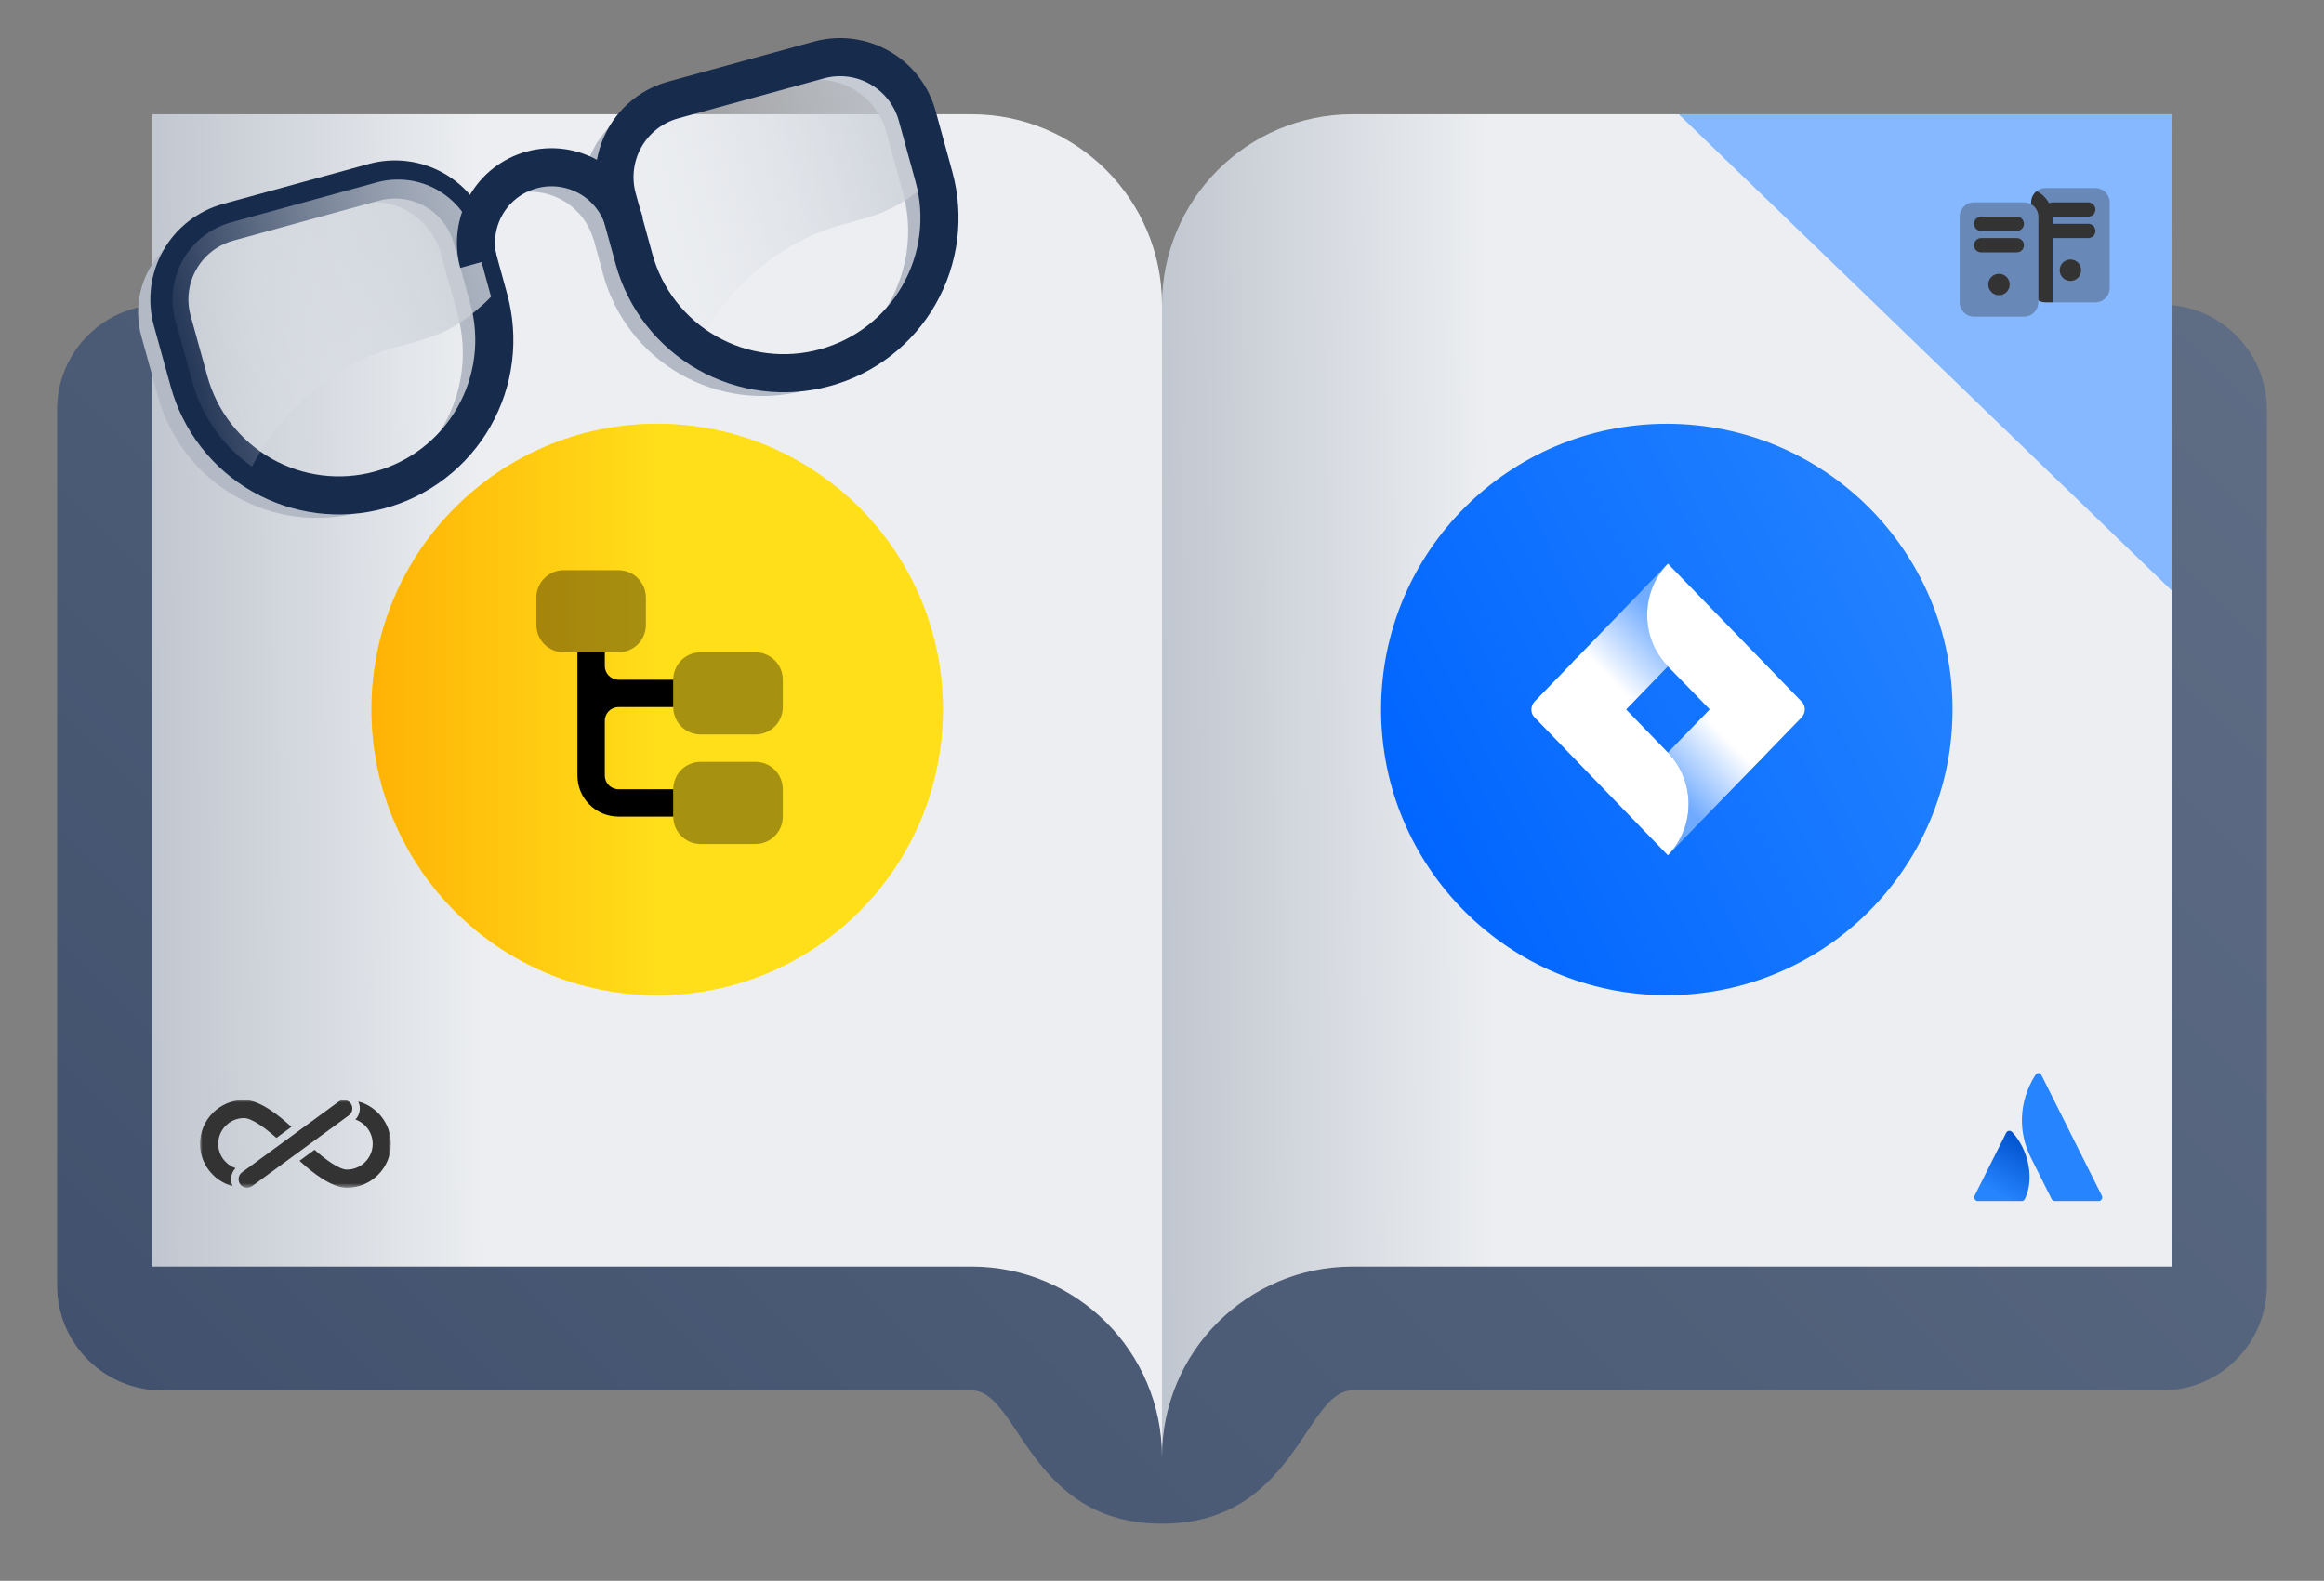 <svg width="488" height="332" viewBox="0 0 488 332" fill="none" xmlns="http://www.w3.org/2000/svg">
<rect x="0" y="0" width="488" height="332" fill="#808080" stroke="none"/>
<path d="M34 64C21.85 64 12 73.85 12 86V270C12 282.15 21.85 292 34 292C34 292 194 292 204 292C214 292.002 216 319.996 244.004 319.996C272 319.996 274 292 284 292C294 292 454 292 454 292C466.15 292 476 282.15 476 270V86C476 73.85 466.15 64 454 64H34Z" fill="url(#paint0_linear_175_6003)"/>
<path d="M284 24C261.909 24 244 41.909 244 64V306C244 283.909 261.909 266 284 266H456V24H284Z" fill="url(#paint1_linear_175_6003)"/>
<path d="M446 222H410V258H446V222Z" fill="white" fill-opacity="0.01"/>
<path d="M422.553 237.795C422.148 237.348 421.539 237.389 421.255 237.916L414.639 251.107C414.396 251.634 414.761 252.243 415.329 252.243H424.502C424.786 252.243 425.07 252.081 425.191 251.797C427.221 247.698 426.003 241.488 422.553 237.795Z" fill="url(#paint2_linear_175_6003)"/>
<path d="M427.383 225.781C423.69 231.626 423.933 238.079 426.368 242.949C428.804 247.819 430.67 251.513 430.792 251.797C430.914 252.081 431.198 252.243 431.482 252.243H440.655C441.223 252.243 441.629 251.635 441.344 251.107C441.344 251.107 429.006 226.431 428.682 225.822C428.438 225.254 427.748 225.213 427.383 225.781Z" fill="#2684FF"/>
<path d="M204 24C226.091 24 244 41.909 244 64V306C244 283.909 226.091 266 204 266H32V24H204Z" fill="url(#paint3_linear_175_6003)"/>
<mask id="mask0_175_6003" style="mask-type:luminance" maskUnits="userSpaceOnUse" x="42" y="231" width="41" height="19">
<path d="M82.086 231H42V249.452H82.086V231Z" fill="white"/>
</mask>
<g mask="url(#mask0_175_6003)">
<path d="M45.821 240.226C45.821 237.243 48.248 234.82 51.241 234.82C52.818 234.82 55.623 236.822 58.038 238.979L61.187 236.672C58.616 234.271 54.512 231 51.241 231C46.143 231 42 235.142 42 240.226C42 244.49 44.916 248.077 48.864 249.13C48.242 247.866 48.481 246.342 49.453 245.327C47.342 244.584 45.821 242.582 45.821 240.226Z" fill="#333333"/>
<path d="M75.216 231.322C75.838 232.586 75.599 234.11 74.627 235.125C76.738 235.862 78.259 237.87 78.259 240.226C78.259 243.209 75.827 245.632 72.845 245.632C71.267 245.632 68.463 243.63 66.047 241.473L62.898 243.78C65.47 246.181 69.574 249.452 72.845 249.452C77.937 249.452 82.086 245.316 82.086 240.226C82.08 235.962 79.159 232.369 75.216 231.322Z" fill="#333333"/>
<path d="M73.64 231.737C73.051 230.939 71.929 230.761 71.124 231.349L50.826 246.197C50.026 246.785 49.865 247.899 50.437 248.709C51.004 249.502 52.092 249.696 52.953 249.097L73.251 234.249C74.056 233.661 74.228 232.541 73.64 231.737Z" fill="#333333"/>
</g>
<path d="M197.999 149C197.999 115.863 171.136 89 137.999 89C104.862 89 78 115.863 78 149C78 182.137 104.862 209 137.999 209C171.136 209 197.999 182.137 197.999 149Z" fill="url(#paint4_linear_175_6003)"/>
<path d="M197.999 149C197.999 115.863 171.136 89 137.999 89C104.862 89 78 115.863 78 149C78 182.137 104.862 209 137.999 209C171.136 209 197.999 182.137 197.999 149Z" fill="url(#paint5_linear_175_6003)"/>
<g style="mix-blend-mode:multiply">
<path d="M75.127 105.622C66.797 107.884 57.91 106.753 50.412 102.476C42.915 98.199 37.418 91.124 35.127 82.802L31.587 70.002C30.422 65.711 31.006 61.133 33.21 57.272C35.414 53.411 39.059 50.581 43.347 49.402L73.867 41.022C75.996 40.436 78.219 40.276 80.409 40.55C82.6 40.824 84.716 41.527 86.634 42.62C88.553 43.712 90.238 45.172 91.592 46.915C92.946 48.659 93.944 50.653 94.527 52.782L98.027 65.522C99.161 69.659 99.468 73.978 98.93 78.234C98.392 82.489 97.021 86.597 94.894 90.321C92.766 94.046 89.926 97.315 86.534 99.94C83.142 102.565 79.266 104.496 75.127 105.622Z" stroke="#B3BAC5" stroke-width="4" stroke-miterlimit="10"/>
<path d="M168.686 80.002C164.55 81.135 160.23 81.442 155.975 80.905C151.719 80.367 147.611 78.996 143.887 76.868C140.162 74.741 136.893 71.901 134.268 68.509C131.643 65.117 129.712 61.241 128.586 57.102L125.126 44.382C123.942 40.088 124.511 35.499 126.709 31.625C128.907 27.751 132.553 24.908 136.846 23.722L167.346 15.342C169.474 14.756 171.696 14.594 173.885 14.867C176.075 15.14 178.19 15.842 180.108 16.932C182.027 18.022 183.712 19.48 185.067 21.221C186.422 22.963 187.421 24.954 188.006 27.082L191.506 39.822C192.654 43.958 192.973 48.281 192.446 52.541C191.92 56.801 190.557 60.916 188.437 64.649C186.317 68.382 183.481 71.659 180.092 74.294C176.703 76.928 172.827 78.868 168.686 80.002Z" stroke="#B3BAC5" stroke-width="4" stroke-miterlimit="10"/>
<path d="M95.926 58.002C94.914 53.98 95.517 49.721 97.606 46.139C99.696 42.556 103.106 39.935 107.105 38.836C111.105 37.737 115.375 38.249 119.002 40.262C122.628 42.274 125.322 45.627 126.506 49.602" stroke="#B3BAC5" stroke-width="4" stroke-miterlimit="10"/>
</g>
<path d="M79.766 102.882C75.631 104.016 71.313 104.324 67.058 103.788C62.804 103.251 58.697 101.881 54.972 99.756C51.248 97.631 47.979 94.792 45.353 91.403C42.726 88.013 40.794 84.139 39.666 80.002L36.166 67.342C35.581 65.213 35.42 62.99 35.694 60.799C35.969 58.608 36.672 56.493 37.764 54.574C38.856 52.656 40.316 50.971 42.06 49.617C43.803 48.262 45.797 47.265 47.926 46.682L78.446 38.302C80.573 37.712 82.794 37.547 84.984 37.816C87.174 38.084 89.289 38.782 91.21 39.868C93.13 40.955 94.818 42.409 96.176 44.148C97.534 45.886 98.537 47.876 99.126 50.002L102.626 62.742C103.767 66.879 104.08 71.2 103.548 75.457C103.016 79.715 101.649 83.826 99.525 87.555C97.402 91.284 94.563 94.557 91.173 97.187C87.782 99.817 83.906 101.752 79.766 102.882Z" stroke="#172B4D" stroke-width="8" stroke-miterlimit="10"/>
<path style="mix-blend-mode:multiply" d="M193.707 39.342C194.687 38.522 195.707 37.602 196.607 36.642L193.247 24.362C192.663 22.233 191.666 20.239 190.312 18.495C188.958 16.752 187.273 15.292 185.354 14.2C183.435 13.107 181.32 12.404 179.129 12.13C176.939 11.856 174.715 12.016 172.587 12.602L142.087 20.982C139.957 21.565 137.964 22.562 136.22 23.917C134.476 25.271 133.016 26.956 131.924 28.874C130.832 30.793 130.129 32.908 129.855 35.099C129.58 37.29 129.741 39.513 130.327 41.642L133.827 54.382C135.803 61.66 140.251 68.025 146.407 72.382C150.924 63.745 157.778 56.551 166.187 51.622C177.907 44.902 183.687 47.842 193.707 39.342Z" fill="url(#paint6_linear_175_6003)"/>
<path style="mix-blend-mode:multiply" d="M100.207 65.022C101.187 64.202 102.207 63.282 103.107 62.322L99.747 50.002C98.556 45.721 95.717 42.087 91.853 39.894C87.988 37.702 83.413 37.129 79.127 38.302L48.567 46.682C46.439 47.267 44.448 48.266 42.706 49.621C40.965 50.977 39.507 52.661 38.417 54.58C37.327 56.499 36.625 58.613 36.353 60.803C36.08 62.993 36.241 65.215 36.827 67.342L40.327 80.002C42.303 87.281 46.751 93.645 52.907 98.002C57.424 89.365 64.278 82.171 72.687 77.242C84.407 70.582 90.167 73.542 100.207 65.022Z" fill="url(#paint7_linear_175_6003)"/>
<path d="M173.287 77.202C169.151 78.346 164.831 78.663 160.573 78.135C156.314 77.607 152.202 76.244 148.472 74.124C144.741 72.005 141.466 69.17 138.832 65.782C136.199 62.394 134.26 58.52 133.127 54.382L129.627 41.642C129.042 39.511 128.883 37.285 129.16 35.092C129.436 32.899 130.143 30.782 131.239 28.863C132.335 26.944 133.799 25.26 135.548 23.907C137.296 22.555 139.293 21.561 141.427 20.982L171.947 12.602C174.075 12.016 176.299 11.856 178.489 12.13C180.68 12.404 182.795 13.107 184.714 14.2C186.633 15.292 188.318 16.752 189.672 18.495C191.026 20.239 192.023 22.233 192.606 24.362L196.106 37.102C197.242 41.233 197.552 45.548 197.02 49.799C196.487 54.05 195.122 58.155 193.003 61.879C190.884 65.603 188.052 68.873 184.669 71.502C181.286 74.131 177.418 76.068 173.287 77.202Z" stroke="#172B4D" stroke-width="8" stroke-miterlimit="10"/>
<path d="M100.507 55.202C99.956 53.191 99.805 51.092 100.065 49.023C100.325 46.955 100.99 44.957 102.021 43.146C104.105 39.487 107.557 36.806 111.617 35.692C115.678 34.578 120.014 35.123 123.673 37.206C127.332 39.29 130.013 42.741 131.127 46.802" stroke="#172B4D" stroke-width="8" stroke-miterlimit="10"/>
<path d="M410 149C410 115.863 383.137 89 350 89C316.863 89 290 115.863 290 149C290 182.137 316.863 209 350 209C383.137 209 410 182.137 410 149Z" fill="url(#paint8_linear_175_6003)"/>
<g clip-path="url(#clip0_175_6003)">
<path d="M350.23 179.625C356.026 173.645 356.026 164.03 350.23 158.05L331.04 138.253L322.267 147.303C321.328 148.273 321.328 149.808 322.267 150.697L350.23 179.625Z" fill="white"/>
<path d="M378.271 147.303L350.23 118.375L350.152 118.456C344.434 124.435 344.434 134.051 350.23 139.95L369.498 159.747L378.271 150.697C379.21 149.727 379.21 148.192 378.271 147.303Z" fill="white"/>
<path d="M350.23 139.95C344.512 134.051 344.434 124.436 350.152 118.456L330.257 139.061L340.674 149.808L350.23 139.95Z" fill="url(#paint9_linear_175_6003)"/>
<path d="M359.865 148.111L350.23 158.05C356.027 164.03 356.027 173.646 350.23 179.625L370.282 158.939L359.865 148.111Z" fill="url(#paint10_linear_175_6003)"/>
</g>
<path opacity="0.35" d="M129.875 137H118.375C115.198 137 112.625 134.427 112.625 131.25V125.5C112.625 122.323 115.198 119.75 118.375 119.75H129.875C133.052 119.75 135.625 122.323 135.625 125.5V131.25C135.625 134.427 133.052 137 129.875 137Z" fill="black"/>
<path opacity="0.35" d="M141.375 171.5V165.75C141.375 162.573 143.948 160 147.125 160H158.625C161.802 160 164.375 162.573 164.375 165.75V171.5C164.375 174.677 161.802 177.25 158.625 177.25H147.125C143.948 177.25 141.375 174.677 141.375 171.5Z" fill="black"/>
<path opacity="0.35" d="M141.375 148.5V142.75C141.375 139.573 143.948 137 147.125 137H158.625C161.802 137 164.375 139.573 164.375 142.75V148.5C164.375 151.677 161.802 154.25 158.625 154.25H147.125C143.948 154.25 141.375 151.677 141.375 148.5Z" fill="black"/>
<path d="M141.375 148.5V142.75H129.875C128.288 142.75 127 141.462 127 139.875V137H121.25V162.875C121.25 167.639 125.111 171.5 129.875 171.5H141.375V165.75H129.875C128.288 165.75 127 164.462 127 162.875V151.375C127 149.788 128.288 148.5 129.875 148.5H141.375Z" fill="black"/>
<path d="M456.065 23.999L456 124L352.5 24L456.065 23.999Z" fill="#85B8FF"/>
<path opacity="0.35" d="M443 42.5V60.5C443 62.15 441.65 63.5 440 63.5H431V45.5C431 43.145 429.65 41.105 427.67 40.13C428.18 39.725 428.81 39.5 429.5 39.5H440C441.65 39.5 443 40.85 443 42.5Z" fill="#333333"/>
<path d="M434.75 59C435.993 59 437 57.993 437 56.75C437 55.507 435.993 54.5 434.75 54.5C433.507 54.5 432.5 55.507 432.5 56.75C432.5 57.993 433.507 59 434.75 59Z" fill="#333333"/>
<path d="M438.5 45.5H431C430.172 45.5 429.5 44.828 429.5 44C429.5 43.172 430.172 42.5 431 42.5H438.5C439.328 42.5 440 43.172 440 44C440 44.828 439.328 45.5 438.5 45.5Z" fill="#333333"/>
<path d="M438.5 50H431C430.172 50 429.5 49.328 429.5 48.5C429.5 47.672 430.172 47 431 47H438.5C439.328 47 440 47.672 440 48.5C440 49.328 439.328 50 438.5 50Z" fill="#333333"/>
<path d="M431 45.5V63.5H429.5C428.96 63.5 428.435 63.35 428 63.095V45.5C428 44.39 427.4 43.43 426.5 42.905V42.5C426.5 41.54 426.965 40.67 427.67 40.13C429.65 41.105 431 43.145 431 45.5Z" fill="#333333"/>
<path opacity="0.35" d="M425 66.5H414.5C412.843 66.5 411.5 65.157 411.5 63.5V45.5C411.5 43.843 412.843 42.5 414.5 42.5H425C426.658 42.5 428 43.843 428 45.5V63.5C428 65.157 426.658 66.5 425 66.5Z" fill="#333333"/>
<path d="M419.75 62C420.993 62 422 60.993 422 59.75C422 58.507 420.993 57.5 419.75 57.5C418.507 57.5 417.5 58.507 417.5 59.75C417.5 60.993 418.507 62 419.75 62Z" fill="#333333"/>
<path d="M423.5 48.5H416C415.172 48.5 414.5 47.828 414.5 47C414.5 46.172 415.172 45.5 416 45.5H423.5C424.328 45.5 425 46.172 425 47C425 47.828 424.328 48.5 423.5 48.5Z" fill="#333333"/>
<path d="M423.5 53H416C415.172 53 414.5 52.328 414.5 51.5C414.5 50.672 415.172 50 416 50H423.5C424.328 50 425 50.672 425 51.5C425 52.328 424.328 53 423.5 53Z" fill="#333333"/>
<defs>
<linearGradient id="paint0_linear_175_6003" x1="77.003" y1="345.548" x2="410.843" y2="11.555" gradientUnits="userSpaceOnUse">
<stop stop-color="#42526E"/>
<stop offset="1" stop-color="#5E6C84"/>
</linearGradient>
<linearGradient id="paint1_linear_175_6003" x1="456.037" y1="125.387" x2="244.218" y2="126.883" gradientUnits="userSpaceOnUse">
<stop offset="0.675" stop-color="#ECEEF1"/>
<stop offset="1" stop-color="#C1C7D0"/>
</linearGradient>
<linearGradient id="paint2_linear_175_6003" x1="426.154" y1="239.811" x2="419.201" y2="251.854" gradientUnits="userSpaceOnUse">
<stop stop-color="#0052CC"/>
<stop offset="0.923" stop-color="#2684FF"/>
</linearGradient>
<linearGradient id="paint3_linear_175_6003" x1="244.037" y1="125.387" x2="32.218" y2="126.883" gradientUnits="userSpaceOnUse">
<stop offset="0.675" stop-color="#ECEEF1"/>
<stop offset="1" stop-color="#C1C7D0"/>
</linearGradient>
<linearGradient id="paint4_linear_175_6003" x1="82.557" y1="176.094" x2="202.61" y2="117.431" gradientUnits="userSpaceOnUse">
<stop stop-color="#FFE500"/>
<stop offset="1" stop-color="#FFF555"/>
</linearGradient>
<linearGradient id="paint5_linear_175_6003" x1="197.999" y1="148.856" x2="63" y2="148.856" gradientUnits="userSpaceOnUse">
<stop offset="0.444" stop-color="#FFDE1A"/>
<stop offset="1" stop-color="#FFA700"/>
</linearGradient>
<linearGradient id="paint6_linear_175_6003" x1="213.3" y1="27.082" x2="115.252" y2="54.015" gradientUnits="userSpaceOnUse">
<stop stop-color="#C1C7D0"/>
<stop offset="0.09" stop-color="#C4CAD2" stop-opacity="0.93"/>
<stop offset="0.27" stop-color="#CBD0D8" stop-opacity="0.76"/>
<stop offset="0.51" stop-color="#D7DBE1" stop-opacity="0.48"/>
<stop offset="0.8" stop-color="#E8EAEE" stop-opacity="0.1"/>
<stop offset="0.88" stop-color="#ECEEF1" stop-opacity="0"/>
</linearGradient>
<linearGradient id="paint7_linear_175_6003" x1="119.785" y1="52.77" x2="21.737" y2="79.704" gradientUnits="userSpaceOnUse">
<stop stop-color="#C1C7D0"/>
<stop offset="0.09" stop-color="#C4CAD2" stop-opacity="0.93"/>
<stop offset="0.27" stop-color="#CBD0D8" stop-opacity="0.76"/>
<stop offset="0.51" stop-color="#D7DBE1" stop-opacity="0.48"/>
<stop offset="0.8" stop-color="#E8EAEE" stop-opacity="0.1"/>
<stop offset="0.88" stop-color="#ECEEF1" stop-opacity="0"/>
</linearGradient>
<linearGradient id="paint8_linear_175_6003" x1="294.557" y1="176.094" x2="414.611" y2="117.431" gradientUnits="userSpaceOnUse">
<stop stop-color="#0065FF"/>
<stop offset="1" stop-color="#2684FF"/>
</linearGradient>
<linearGradient id="paint9_linear_175_6003" x1="349.794" y1="129.64" x2="337.299" y2="141.752" gradientUnits="userSpaceOnUse">
<stop offset="0.068" stop-color="white" stop-opacity="0.4"/>
<stop offset="1" stop-color="white"/>
</linearGradient>
<linearGradient id="paint10_linear_175_6003" x1="351.025" y1="168.025" x2="364.708" y2="154.762" gradientUnits="userSpaceOnUse">
<stop offset="0.068" stop-color="white" stop-opacity="0.4"/>
<stop offset="0.908" stop-color="white"/>
</linearGradient>
<clipPath id="clip0_175_6003">
<rect width="70" height="70" fill="white" transform="translate(315 114)"/>
</clipPath>
</defs>
</svg>
